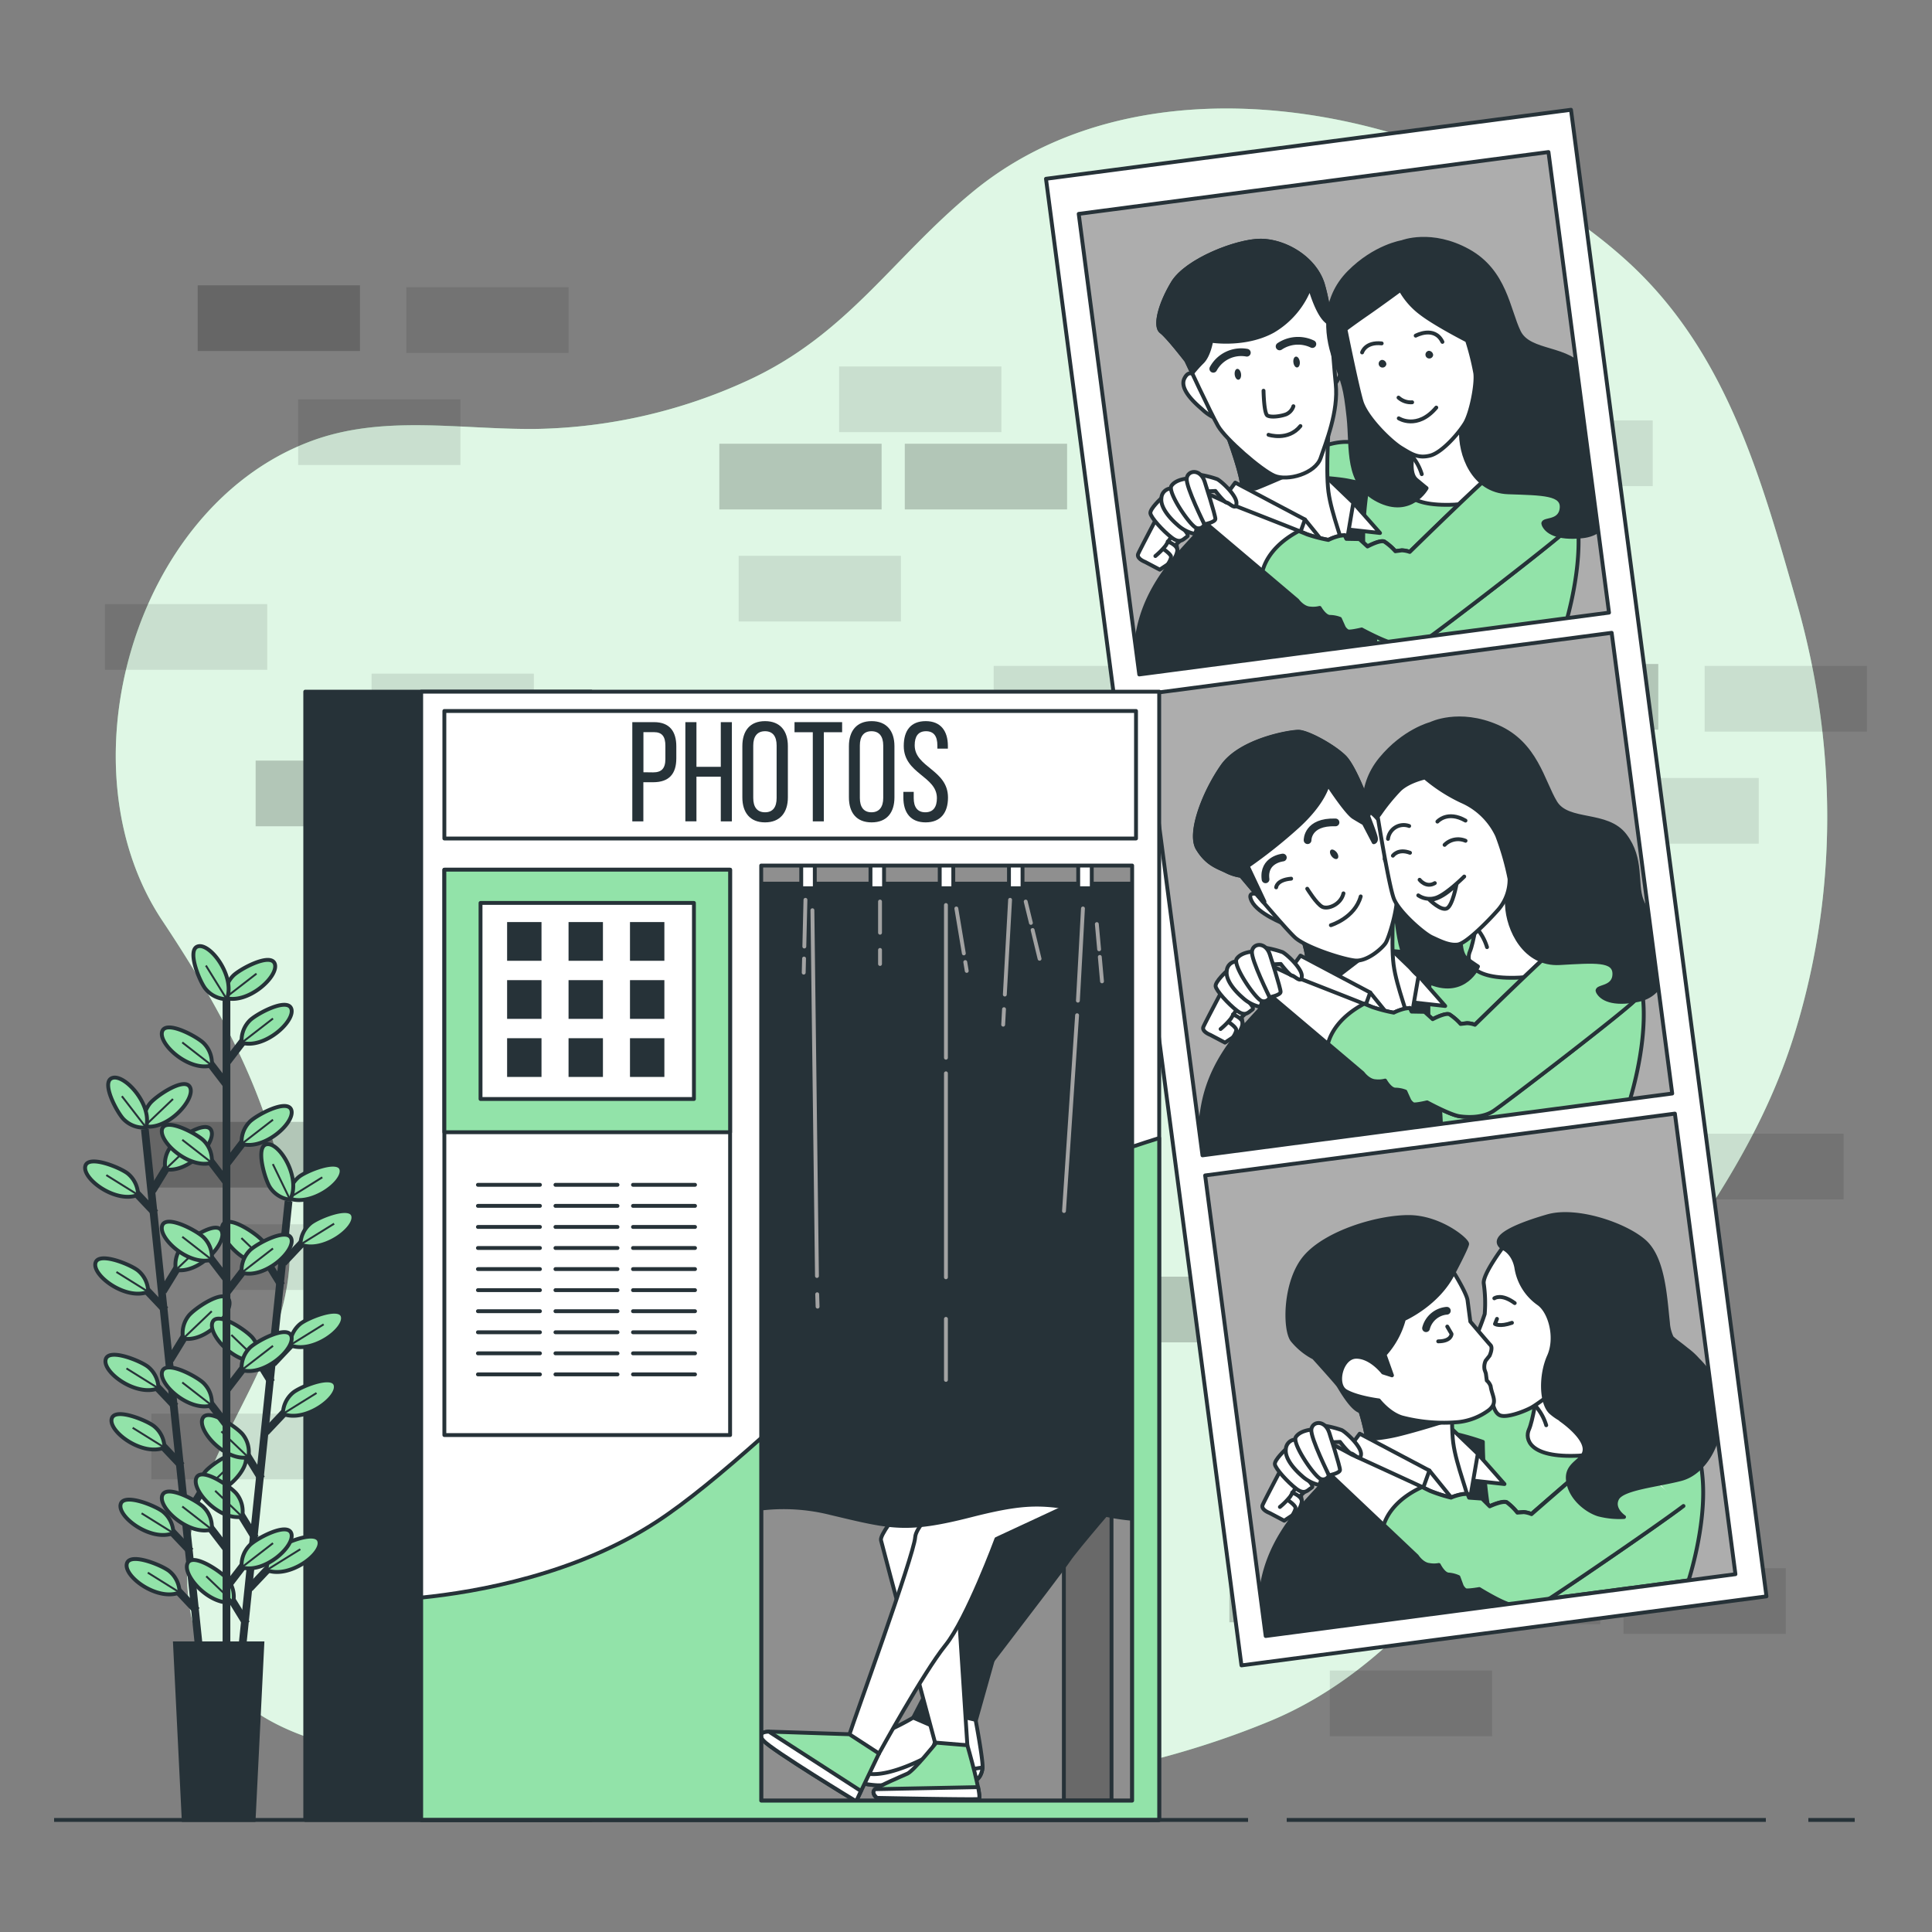<svg xmlns="http://www.w3.org/2000/svg" viewBox="0 0 500 500"><rect x="0" y="0" width="500" height="500" fill="#808080" stroke="none"/><g id="freepik--background-simple--inject-60"><path d="M465.33,157.13c-.13-.44-.25-.88-.37-1.31-9.14-32-18.09-64.64-43.6-88C379.5,29.48,299.27,10.58,251.86,49.55c-21.05,17.31-32.54,37.1-58.53,49A136.58,136.58,0,0,1,139.21,111c-19.9.31-40.38-4-59.54,3.48C34.47,132,15.66,198.71,42,238.25c16.59,24.9,32.5,54,33,84.74.47,26.61-19.28,46.42-25,71.31-3.06,13.31-1.93,28.23,6.18,39.23,12.19,16.53,35.13,19.9,54.08,22.23,23.77,2.91,47.68,5.47,71.55,7.26,49.32,3.71,100.46,1.53,146.72-17.55,32.9-13.57,54.67-45.08,72.92-74,22.2-35.21,50.78-63.86,63.19-104.62C475.64,230.77,475.39,193.24,465.33,157.13Z" style="fill:#92E3A9"></path><path d="M465.33,157.13c-.13-.44-.25-.88-.37-1.31-9.14-32-18.09-64.64-43.6-88C379.5,29.48,299.27,10.58,251.86,49.55c-21.05,17.31-32.54,37.1-58.53,49A136.58,136.58,0,0,1,139.21,111c-19.9.31-40.38-4-59.54,3.48C34.47,132,15.66,198.71,42,238.25c16.59,24.9,32.5,54,33,84.74.47,26.61-19.28,46.42-25,71.31-3.06,13.31-1.93,28.23,6.18,39.23,12.19,16.53,35.13,19.9,54.08,22.23,23.77,2.91,47.68,5.47,71.55,7.26,49.32,3.71,100.46,1.53,146.72-17.55,32.9-13.57,54.67-45.08,72.92-74,22.2-35.21,50.78-63.86,63.19-104.62C475.64,230.77,475.39,193.24,465.33,157.13Z" style="fill:#fff;opacity:0.7"></path></g><g id="freepik--Wall--inject-60"><rect x="370.12" y="330.4" width="42" height="17" style="opacity:0.2"></rect><rect x="101.16" y="409.84" width="42" height="17" style="opacity:0.2"></rect><rect x="38.16" y="290.34" width="42" height="17" style="opacity:0.2"></rect><rect x="354.12" y="269.9" width="42" height="17" style="opacity:0.2"></rect><rect x="387.16" y="171.84" width="42" height="17" style="opacity:0.2"></rect><rect x="231.16" y="192.84" width="42" height="17" style="opacity:0.2"></rect><rect x="234.16" y="336.84" width="42" height="17" style="opacity:0.2"></rect><rect x="186.16" y="336.84" width="42" height="17" style="opacity:0.2"></rect><rect x="66.16" y="196.84" width="42" height="17" style="opacity:0.2"></rect><rect x="113.16" y="196.84" width="42" height="17" style="opacity:0.2"></rect><rect x="284.16" y="192.84" width="42" height="17" style="opacity:0.2"></rect><rect x="387.12" y="293.4" width="42" height="17" style="opacity:0.1"></rect><rect x="420.16" y="405.84" width="42" height="17" style="opacity:0.1"></rect><rect x="435.12" y="293.4" width="42" height="17" style="opacity:0.1"></rect><rect x="96.16" y="174.34" width="42" height="17" style="opacity:0.1"></rect><rect x="27.16" y="156.34" width="42" height="17" style="opacity:0.1"></rect><rect x="441.16" y="172.34" width="42" height="17" style="opacity:0.1"></rect><rect x="413.16" y="201.34" width="42" height="17" style="opacity:0.1"></rect><rect x="51.16" y="73.84" width="42" height="17" style="opacity:0.2"></rect><rect x="105.16" y="74.34" width="42" height="17" style="opacity:0.1"></rect><rect x="77.16" y="103.34" width="42" height="17" style="opacity:0.1"></rect><rect x="318.16" y="402.84" width="42" height="17" style="opacity:0.2"></rect><rect x="372.16" y="403.34" width="42" height="17" style="opacity:0.1"></rect><rect x="344.16" y="432.34" width="42" height="17" style="opacity:0.1"></rect><rect x="257.16" y="172.34" width="42" height="17" style="opacity:0.1"></rect><rect x="217.16" y="316.84" width="42" height="17" style="opacity:0.1"></rect><rect x="191.16" y="365.84" width="42" height="17" style="opacity:0.1"></rect><rect x="232.16" y="407.84" width="42" height="17" style="opacity:0.1"></rect><rect x="234.16" y="114.84" width="42" height="17" style="opacity:0.2"></rect><rect x="186.16" y="114.84" width="42" height="17" style="opacity:0.2"></rect><rect x="217.16" y="94.84" width="42" height="17" style="opacity:0.1"></rect><rect x="191.16" y="143.84" width="42" height="17" style="opacity:0.1"></rect><rect x="58.16" y="316.84" width="42" height="17" style="opacity:0.1"></rect><rect x="365.72" y="82.31" width="42" height="17" style="opacity:0.2"></rect><rect x="385.72" y="108.81" width="42" height="17" style="opacity:0.1"></rect><rect x="39.16" y="365.84" width="42" height="17" style="opacity:0.1"></rect><rect x="287.12" y="330.4" width="42" height="17" style="opacity:0.2"></rect></g><g id="freepik--Photos--inject-60"><path d="M416.41,158.55l-121.57,16L279.17,55.35l121.57-16Zm.69,5.24-121.57,16L311.2,299l121.57-16Zm16.36,124.43-121.57,16,15.67,119.19,121.57-16Z" style="fill:#adadad"></path><path d="M319.21,129s-4.56,3.62-13.93,14.09-10.61,18.85-11.22,23.13a62.94,62.94,0,0,0-.06,11.08l86.63-11.39s-7.08-32.13-17.89-37.76-25.51-5-25.51-5S327.3,122.89,319.21,129Z" style="fill:#263238;stroke:#263238;stroke-linecap:round;stroke-linejoin:round"></path><path d="M367.63,118.1a146.22,146.22,0,0,0-17.26-3.61c-8.72-1.2-17.28,6.47-18.3,7.61S344,123.39,349,124.41l5,1s-2.45,13.25-.35,22.87a132.61,132.61,0,0,1,2.43,21l48.67-6.4s4.44-13.51,3.7-25.5-5.3-16.08-11.48-19.64S367.63,118.1,367.63,118.1Z" style="fill:#92E3A9;stroke:#263238;stroke-linecap:round;stroke-linejoin:round"></path><polygon points="350.24 130.12 357.15 137.94 348.12 136.94 350.24 130.12" style="fill:#fff;stroke:#263238;stroke-linecap:round;stroke-linejoin:round"></polygon><path d="M341.79,122l8.45,8.12L348,143.34s-4.58-6.78-5.68-11.33A33.34,33.34,0,0,1,341.79,122Z" style="fill:#fff;stroke:#263238;stroke-linecap:round;stroke-linejoin:round"></path><path d="M317,110.82s3.82,9.91,4.4,14.36,1,6.58,1,6.58,12.75,6.38,17.31,9.14,8.19,4.8,8.21,2.44-3.34-10.13-4.12-16.07.21-18.83.21-18.83-6.05,6.33-11,7S317,110.82,317,110.82Z" style="fill:#fff;stroke:#263238;stroke-linecap:round;stroke-linejoin:round"></path><path d="M328.89,115.08a66.73,66.73,0,0,1-11.9-4.26s3.82,9.91,4.4,14.36c.05.39.1.73.15,1.08a2.5,2.5,0,0,0,1.52.39l1.64-.22.15,0c.67-.08,14.63-6.24,14.63-6.24Z" style="fill:#263238;stroke:#263238;stroke-linecap:round;stroke-linejoin:round"></path><polygon points="319.68 124.9 337.72 134.45 345.33 143.85 335.63 140.26 332.34 148.42 315.69 130.3 319.68 124.9" style="fill:#fff;stroke:#263238;stroke-linecap:round;stroke-linejoin:round"></polygon><line x1="335.63" y1="140.26" x2="337.72" y2="134.45" style="fill:#fff;stroke:#263238;stroke-linecap:round;stroke-linejoin:round"></line><path d="M309.53,97.53s-1.64-2.3-3,.39,2.5,6.22,4.58,8a11.83,11.83,0,0,0,2.77,2Z" style="fill:#fff;stroke:#263238;stroke-linecap:round;stroke-linejoin:round"></path><path d="M344.52,88.06s.34-2.81,2.8-1.08.8,6.65-.18,9.17a12.08,12.08,0,0,1-1.49,3.08Z" style="fill:none;stroke:#263238;stroke-linecap:round;stroke-linejoin:round"></path><path d="M307,93.32s6.28,13.53,8.23,16.92,11.14,11.39,14.55,12.87,10.64-.54,12-4.58,4.65-12,3.91-19.16-1.22-19.12-3.4-25.91-9.82-11.13-16-11.17S307,67.39,303.52,73.21s-4.72,11.33-3,12.61S307,93.32,307,93.32Z" style="fill:#fff;stroke:#263238;stroke-linecap:round;stroke-linejoin:round"></path><path d="M326.3,62.29c-6.22,0-19.26,5.1-22.78,10.92s-4.72,11.33-3,12.61,6.55,7.5,6.55,7.5l1.51,3.22a33,33,0,0,1,2.6-2.9c1.71-1.73,2.29-5.45,2.29-5.45s8.76,1.42,15.95-2.52A22.24,22.24,0,0,0,339,74.33s1.7,6.42,4.14,8.67c.44.4.84.79,1.19,1.14a60.8,60.8,0,0,0-2-10.68C340.16,66.68,332.52,62.33,326.3,62.29Z" style="fill:#263238;stroke:#263238;stroke-linecap:round;stroke-linejoin:round"></path><path d="M314,95.44a8.21,8.21,0,0,1,8.68-4.16" style="fill:none;stroke:#263238;stroke-linecap:round;stroke-linejoin:round;stroke-width:2px"></path><path d="M331.16,89.65a8.56,8.56,0,0,1,8.48-.61" style="fill:none;stroke:#263238;stroke-linecap:round;stroke-linejoin:round;stroke-width:2px"></path><path d="M327,101.12s.1,5.86,1,6.41,3.39.23,4.83-.3a3.41,3.41,0,0,0,1.9-2.1" style="fill:none;stroke:#263238;stroke-linecap:round;stroke-linejoin:round"></path><path d="M321.18,96.76c.1.77-.18,1.45-.64,1.51s-.91-.52-1-1.3.19-1.45.64-1.51S321.08,96,321.18,96.76Z" style="fill:#263238"></path><path d="M336.38,93.58c.1.78-.19,1.46-.65,1.52s-.9-.52-1-1.3.18-1.45.64-1.51S336.27,92.81,336.38,93.58Z" style="fill:#263238"></path><path d="M328.29,112.52s5.09,1.69,8.26-2.26" style="fill:none;stroke:#263238;stroke-linecap:round;stroke-linejoin:round"></path><path d="M365.52,114.59s-1,6.94-2,9.26-.12,7.36,12.87,6.75,11.93-14.91,11.93-14.91l-9.63-13.17S370.63,112,365.52,114.59Z" style="fill:#fff;stroke:#263238;stroke-linecap:round;stroke-linejoin:round"></path><path d="M365.11,117.64a13.71,13.71,0,0,1,2.84,5.07" style="fill:#fff;stroke:#263238;stroke-linecap:round;stroke-linejoin:round"></path><path d="M317.5,130.06s19.29,7.53,20.72,8.18a38.45,38.45,0,0,0,5.56,1.46,13.25,13.25,0,0,1,3.05-1.08l1.15-.15.46.95,3.37.06,2.1,1.91s3.29-1.78,4.36-1.25a14.63,14.63,0,0,1,2.85,2.48l1.65-.22a6.94,6.94,0,0,1,2.07.4s20.37-20,22.55-21.26,8.46-3.29,13.35-.58,6.49,13.58,5.69,15.2-34.34,27.34-37,29-6.33,1.67-8.73,1.32-8.36-3.61-8.36-3.61-3.09.75-3.63.48a2.94,2.94,0,0,1-1-1l-1-2.23a7.54,7.54,0,0,0-2.58-.5c-1.34,0-2.66-2.33-2.66-2.33a7,7,0,0,1-2.5.16c-1.86-.09-3.29-2.09-3.29-2.09l-23-19.46-3.81-2.19s1.86-6.28,2.35-6.35S317.5,130.06,317.5,130.06Z" style="fill:#fff;stroke:#263238;stroke-linecap:round;stroke-linejoin:round"></path><path d="M400.74,121c-4.89-2.71-11.17-.71-13.35.58s-22.55,21.26-22.55,21.26a6.94,6.94,0,0,0-2.07-.4l-1.65.22a14.63,14.63,0,0,0-2.85-2.48c-1.07-.53-4.36,1.25-4.36,1.25l-2.1-1.91-3.37-.06-.46-.95-1.15.15a13.25,13.25,0,0,0-3.05,1.08,38.45,38.45,0,0,1-5.56-1.46c-.24-.11-1-.42-2.1-.85-6.47,3.46-8.66,7.64-9.38,10.34l9,7.62s1.43,2,3.29,2.09a7,7,0,0,0,2.5-.16s1.32,2.34,2.66,2.33a7.54,7.54,0,0,1,2.58.5l1,2.23a2.94,2.94,0,0,0,1,1c.54.27,3.63-.48,3.63-.48s6,3.25,8.36,3.61,6.1.37,8.73-1.32,36.18-27.42,37-29S405.63,123.67,400.74,121Z" style="fill:#92E3A9;stroke:#263238;stroke-linecap:round;stroke-linejoin:round"></path><path d="M299.12,134.49s-4,7.58-4.55,8.82,1.79,2.12,1.79,2.12l3.79,2s2.47-1.67,2.94-1.9a5.19,5.19,0,0,0,1.61-3.07l-.22-1.65s1.5-1.37,2.69-2.53-.34-5.16-1.11-5.9S300.87,131.24,299.12,134.49Z" style="fill:#fff;stroke:#263238;stroke-linecap:round;stroke-linejoin:round"></path><path d="M303.76,137.91s-1.53,2.38-2.08,3.29a18.56,18.56,0,0,1-2.67,2.7" style="fill:none;stroke:#263238;stroke-linecap:round;stroke-linejoin:round"></path><path d="M301.13,142.11s1.84,1.27,1.93,1.93-.9,2.13-.9,2.13" style="fill:none;stroke:#263238;stroke-linecap:round;stroke-linejoin:round"></path><path d="M302.21,140.13s2.65,1,2.49,2.35" style="fill:none;stroke:#263238;stroke-linecap:round;stroke-linejoin:round"></path><path d="M300.57,128.93s-3,2.74-2.85,3.9,3.29,4.6,5.54,6.32,3.05.27,3.83-.17,0-1.18-1.77-3.29S300.57,128.93,300.57,128.93Z" style="fill:#fff;stroke:#263238;stroke-linecap:round;stroke-linejoin:round"></path><path d="M303.09,126.41a2.59,2.59,0,0,0-2.52,2.52c-.34,2.56,2.57,5.53,4.09,6.84a9.53,9.53,0,0,0,4.16,2.31c.85.06.82-1.45.82-1.45s-4-6-4.63-7.11S303.09,126.41,303.09,126.41Z" style="fill:#fff;stroke:#263238;stroke-linecap:round;stroke-linejoin:round"></path><path d="M310.69,122.9A25.9,25.9,0,0,1,315,124c1.08.53,5.08,4.2,5,6.23s-1.86-.09-2.54-.17-2.91-3-2.91-3l-2,.1Z" style="fill:#fff;stroke:#263238;stroke-linecap:round;stroke-linejoin:round"></path><path d="M307.12,123.87s-2.83.2-3.95,1.86,4.9,10.44,6.47,10.9a1.59,1.59,0,0,0,2.06-.94Z" style="fill:#fff;stroke:#263238;stroke-linecap:round;stroke-linejoin:round"></path><path d="M311.75,124.6s2.84,8.86,2.79,9.71-2.84,1.38-2.84,1.38-4.79-9.61-4.58-11.82S310.63,121.22,311.75,124.6Z" style="fill:#fff;stroke:#263238;stroke-linecap:round;stroke-linejoin:round"></path><path d="M362.86,62.66s-7.07,1.1-13.74,7.85-6.18,15.58-3.78,22.32S348.13,100,349,108s-.76,17.23,7.69,21.49,12.51-3.16,12.51-3.16-.56-.43-2.64-2.17-.86-6.6-.92-8.27-5.25-5.52-8.47-10.81-6-16-5.27-18.44,10.84-1.76,11.83-1.89,12.53,2,13.92,7.57.83,12.65.47,18.9,3.1,15.88,12.2,16.19,14.31.3,13.82,4.23-5.39,2.39-4.66,4.14,3.35,3.75,10.14,3,8.91-7.55,8.54-12.87-3.93-8.22-5.2-12.75,1.3-10.58-2.75-17.09-14.35-4.5-17.12-10.18S389.54,70.23,380,64.94,362.86,62.66,362.86,62.66Z" style="fill:#263238;stroke:#263238;stroke-linecap:round;stroke-linejoin:round"></path><path d="M348.2,85.23s2.9,14.39,4.13,18.6,7.58,10.41,10.31,12.07,4.4,2.78,7.49,2,7.45-5.84,9-8.39,3.06-10,2.67-12.94a68.7,68.7,0,0,0-2.12-8.45s-8.1-4.14-11.83-7A19.39,19.39,0,0,1,362.46,75s-5,3.69-8.59,6.17S348.2,85.23,348.2,85.23Z" style="fill:#fff;stroke:#263238;stroke-linecap:round;stroke-linejoin:round"></path><path d="M361.94,102.9a4.73,4.73,0,0,0,3.52,1.21" style="fill:none;stroke:#263238;stroke-linecap:round;stroke-linejoin:round"></path><path d="M362,108.26s4.77,3.07,9.71-2.78" style="fill:none;stroke:#263238;stroke-linecap:round;stroke-linejoin:round"></path><path d="M370.9,91.9a1,1,0,1,1-1.15-1.11A1.15,1.15,0,0,1,370.9,91.9Z" style="fill:#263238"></path><path d="M358.79,94.25a1,1,0,1,1-1.16-1.11A1.15,1.15,0,0,1,358.79,94.25Z" style="fill:#263238"></path><path d="M352.51,91.21s.81-2.79,5.07-2.34" style="fill:none;stroke:#263238;stroke-linecap:round;stroke-linejoin:round"></path><path d="M366.38,86.87s4.85-2.65,6.92,1.61" style="fill:none;stroke:#263238;stroke-linecap:round;stroke-linejoin:round"></path><path d="M336.09,251.4s-4.56,3.62-13.93,14.09-10.61,18.85-11.23,23.13a63.61,63.61,0,0,0-.05,11.08l86.63-11.39s-7.08-32.14-17.89-37.76-25.51-5-25.51-5S344.18,245.3,336.09,251.4Z" style="fill:#263238;stroke:#263238;stroke-linecap:round;stroke-linejoin:round"></path><path d="M384.51,240.5a147.35,147.35,0,0,0-17.26-3.6c-8.72-1.21-17.28,6.47-18.3,7.61s11.91,1.28,16.92,2.3l5,1s-2.46,13.24-.35,22.87a133.32,133.32,0,0,1,2.42,21l48.68-6.4s4.44-13.51,3.7-25.5-5.31-16.09-11.48-19.64S384.51,240.5,384.51,240.5Z" style="fill:#92E3A9;stroke:#263238;stroke-linecap:round;stroke-linejoin:round"></path><polygon points="367.12 252.53 374.02 260.35 365 259.35 367.12 252.53" style="fill:#fff;stroke:#263238;stroke-linecap:round;stroke-linejoin:round"></polygon><path d="M358.67,244.4l8.45,8.13-2.29,13.22s-4.58-6.78-5.69-11.34A33.54,33.54,0,0,1,358.67,244.4Z" style="fill:#fff;stroke:#263238;stroke-linecap:round;stroke-linejoin:round"></path><path d="M333.87,233.23s3.82,9.9,4.4,14.36,1,6.58,1,6.58,12.75,6.38,17.31,9.14,8.19,4.79,8.21,2.44-3.35-10.13-4.13-16.07.21-18.83.21-18.83-6.05,6.33-11,7S333.87,233.23,333.87,233.23Z" style="fill:#fff;stroke:#263238;stroke-linecap:round;stroke-linejoin:round"></path><path d="M355.76,245.33l-20.83-9.21c1.18,3.27,3,8.55,3.34,11.47.59,4.45,1,6.58,1,6.58l3,1.5Z" style="fill:#263238;stroke:#263238;stroke-linecap:round;stroke-linejoin:round"></path><polygon points="336.56 247.31 354.6 256.86 362.21 266.26 352.51 262.67 349.22 270.83 332.57 252.7 336.56 247.31" style="fill:#fff;stroke:#263238;stroke-linecap:round;stroke-linejoin:round"></polygon><line x1="352.51" y1="262.67" x2="354.6" y2="256.86" style="fill:#fff;stroke:#263238;stroke-linecap:round;stroke-linejoin:round"></line><path d="M382.4,237s-1,6.94-2,9.26-.12,7.36,12.87,6.74,11.92-14.91,11.92-14.91l-9.62-13.16S387.51,234.42,382.4,237Z" style="fill:#fff;stroke:#263238;stroke-linecap:round;stroke-linejoin:round"></path><path d="M382,240.05a13.59,13.59,0,0,1,2.84,5.07" style="fill:#fff;stroke:#263238;stroke-linecap:round;stroke-linejoin:round"></path><path d="M334.38,252.47s19.29,7.53,20.72,8.18a39.43,39.43,0,0,0,5.56,1.45,13.4,13.4,0,0,1,3-1.07l1.15-.15.46.95,3.37.06,2.09,1.9s3.3-1.77,4.37-1.24A14.63,14.63,0,0,1,378,265l1.65-.22a6.55,6.55,0,0,1,2.06.4s20.38-20,22.56-21.26,8.46-3.3,13.35-.58,6.48,13.58,5.69,15.2-34.34,27.34-37,29-6.33,1.67-8.73,1.31-8.36-3.6-8.36-3.6-3.09.75-3.63.48a2.94,2.94,0,0,1-1-1.05l-1-2.22a7.54,7.54,0,0,0-2.58-.5c-1.35,0-2.66-2.34-2.66-2.34a6.8,6.8,0,0,1-2.5.17c-1.86-.1-3.29-2.09-3.29-2.09l-23-19.46-3.81-2.19s1.86-6.29,2.35-6.35S334.38,252.47,334.38,252.47Z" style="fill:#fff;stroke:#263238;stroke-linecap:round;stroke-linejoin:round"></path><path d="M417.62,243.37c-4.89-2.72-11.17-.72-13.35.58s-22.56,21.26-22.56,21.26a6.55,6.55,0,0,0-2.06-.4L378,265a14.63,14.63,0,0,0-2.85-2.48c-1.07-.53-4.37,1.24-4.37,1.24l-2.09-1.9-3.37-.06-.46-.95-1.15.15a13.4,13.4,0,0,0-3,1.07,39.43,39.43,0,0,1-5.56-1.45l-2.1-.86c-6.47,3.47-8.66,7.65-9.38,10.35l9,7.62s1.43,2,3.29,2.09a6.8,6.8,0,0,0,2.5-.17s1.31,2.35,2.66,2.34a7.54,7.54,0,0,1,2.58.5l1,2.22a2.94,2.94,0,0,0,1,1.05c.54.27,3.63-.48,3.63-.48s6,3.25,8.36,3.6,6.09.38,8.73-1.31,36.17-27.42,37-29S422.51,246.08,417.62,243.37Z" style="fill:#92E3A9;stroke:#263238;stroke-linecap:round;stroke-linejoin:round"></path><path d="M316,256.9s-4,7.58-4.55,8.82,1.79,2.11,1.79,2.11l3.79,2s2.46-1.66,2.94-1.89a5.19,5.19,0,0,0,1.61-3.07l-.22-1.65s1.5-1.37,2.69-2.53-.34-5.16-1.11-5.9S317.75,253.65,316,256.9Z" style="fill:#fff;stroke:#263238;stroke-linecap:round;stroke-linejoin:round"></path><path d="M320.64,260.32s-1.53,2.38-2.08,3.29a18.56,18.56,0,0,1-2.67,2.7" style="fill:none;stroke:#263238;stroke-linecap:round;stroke-linejoin:round"></path><path d="M318,264.52s1.84,1.27,1.93,1.93-.9,2.13-.9,2.13" style="fill:none;stroke:#263238;stroke-linecap:round;stroke-linejoin:round"></path><path d="M319.09,262.53s2.65,1,2.49,2.36" style="fill:none;stroke:#263238;stroke-linecap:round;stroke-linejoin:round"></path><path d="M317.45,251.33s-3,2.75-2.85,3.9,3.29,4.61,5.53,6.33,3.06.27,3.84-.17,0-1.18-1.77-3.29S317.45,251.33,317.45,251.33Z" style="fill:#fff;stroke:#263238;stroke-linecap:round;stroke-linejoin:round"></path><path d="M320,248.82a2.59,2.59,0,0,0-2.52,2.51c-.34,2.57,2.57,5.54,4.09,6.85a9.59,9.59,0,0,0,4.16,2.31c.85.06.82-1.45.82-1.45s-4-6-4.63-7.11S320,248.82,320,248.82Z" style="fill:#fff;stroke:#263238;stroke-linecap:round;stroke-linejoin:round"></path><path d="M327.56,245.3a26.25,26.25,0,0,1,4.35,1.11c1.07.53,5.08,4.2,5,6.23s-1.86-.1-2.54-.17-2.91-3-2.91-3l-2,.1Z" style="fill:#fff;stroke:#263238;stroke-linecap:round;stroke-linejoin:round"></path><path d="M324,246.28s-2.83.2-3.95,1.86,4.89,10.43,6.47,10.9a1.6,1.6,0,0,0,2.06-.94Z" style="fill:#fff;stroke:#263238;stroke-linecap:round;stroke-linejoin:round"></path><path d="M328.63,247s2.84,8.86,2.79,9.71-2.84,1.38-2.84,1.38-4.79-9.61-4.58-11.82S327.51,243.63,328.63,247Z" style="fill:#fff;stroke:#263238;stroke-linecap:round;stroke-linejoin:round"></path><path d="M370.25,187.36s-6.94,1.76-12.95,9.1-4.7,16.09-1.69,22.57,3.45,6.9,5.07,14.72.85,17.22,9.66,20.68,12.16-4.31,12.16-4.31-.6-.38-2.83-1.92-1.48-6.49-1.69-8.15-5.74-5-9.44-10-7.43-15.37-7-17.87,10.64-2.76,11.61-3,7.36,1.57,9.27,6.94S389.74,228,390,234.25s4.56,15.51,13.65,15,14.27-1,14.15,2.92-5.15,2.88-4.25,4.55,3.68,3.43,10.37,2.08,8.17-8.35,7.31-13.62-4.68-7.81-6.37-12.2.31-10.65-4.33-16.77-14.71-3.13-18-8.53-5-15.24-15-19.61S370.25,187.36,370.25,187.36Z" style="fill:#263238;stroke:#263238;stroke-linecap:round;stroke-linejoin:round"></path><path d="M326.36,231.73s-4.05-1.73-2.4,1.53,8.42,5.85,8.42,5.85Z" style="fill:#fff;stroke:#263238;stroke-linecap:round;stroke-linejoin:round"></path><path d="M321.18,226.67S332.32,240,335.1,242.58s12.4,5.68,15.57,6,7.06-3.19,7.93-4.52,3.3-9.31,2.87-12.56-3.12-9.16-3.12-9.16,1-5.35-.37-8.13a10.9,10.9,0,0,0-3.13-3.93s-3.94-11.49-6.93-14.4-9.54-6.4-11.81-6.45-15,2.15-19.71,8.85-8.86,17.35-6.42,21.37,5.15,4.72,7.38,5.82A12,12,0,0,0,321.18,226.67Z" style="fill:#fff;stroke:#263238;stroke-linecap:round;stroke-linejoin:round"></path><path d="M356,216.52c-.35-1.35-1.92-5.32-1.92-5.32l.6-1.38c-.73-2.06-4.14-11.4-6.79-14-3-2.91-9.54-6.4-11.81-6.45s-15,2.15-19.71,8.85-8.86,17.35-6.42,21.37,5.15,4.72,7.38,5.82a12,12,0,0,0,3.82,1.24s2.67,3.19,5.73,6.76l.36-.08-4.33-9.18A128.66,128.66,0,0,0,335.69,214c7-6.31,7.95-11,7.95-11s4.8,7.37,6.69,8.52,2.64,1.56,2.64,1.56l2.55,4.89S356.38,217.86,356,216.52Z" style="fill:#263238;stroke:#263238;stroke-linecap:round;stroke-linejoin:round"></path><path d="M330.27,229.65s.09-1.93,3.88-2.25" style="fill:none;stroke:#263238;stroke-linecap:round;stroke-linejoin:round"></path><path d="M332,221.93s-5.16.51-4.48,5.64" style="fill:none;stroke:#263238;stroke-linecap:round;stroke-linejoin:round;stroke-width:2px"></path><path d="M338.4,217.44s-.11-4.85,7.23-4.6" style="fill:none;stroke:#263238;stroke-linecap:round;stroke-linejoin:round;stroke-width:2px"></path><path d="M345.94,220.59c.47.62.55,1.35.19,1.63s-1.05,0-1.52-.63-.55-1.35-.19-1.63S345.47,220,345.94,220.59Z" style="fill:#263238"></path><path d="M338.31,230s2.45,4,3.93,4.7,4.79-.63,5.45-3.5" style="fill:none;stroke:#263238;stroke-linecap:round;stroke-linejoin:round"></path><path d="M344.43,239.44s6.19-1.86,7.72-7.45" style="fill:none;stroke:#263238;stroke-linecap:round;stroke-linejoin:round"></path><path d="M368.78,201.22s-4.23.91-6.55,3.13a49.91,49.91,0,0,0-5.09,6.23l-.59.78s2.85,17.72,4.17,21.19,7.81,9.07,9.85,10,4.46,2.2,6.68,1.9,7.9-6.08,10.47-9a11.93,11.93,0,0,0,2.95-8,70,70,0,0,0-3.22-11.23,18.07,18.07,0,0,0-9.17-8.89A42.63,42.63,0,0,1,368.78,201.22Z" style="fill:#fff;stroke:#263238;stroke-linecap:round;stroke-linejoin:round"></path><path d="M367.39,227.68s1.68,2.21,3.94.87" style="fill:none;stroke:#263238;stroke-linecap:round;stroke-linejoin:round"></path><path d="M367.05,231.72a5.25,5.25,0,0,0,4.61.62c2.66-.88,7.28-5.49,7.28-5.49" style="fill:none;stroke:#263238;stroke-linecap:round;stroke-linejoin:round"></path><path d="M376.94,228.86s-1,5.52-2.49,6.24-4.46-2.2-4.46-2.2S372.79,233.06,376.94,228.86Z" style="fill:#fff;stroke:#263238;stroke-linecap:round;stroke-linejoin:round"></path><path d="M373.86,218.65a4.92,4.92,0,0,1,5.42-1.06" style="fill:none;stroke:#263238;stroke-linecap:round;stroke-linejoin:round"></path><path d="M360.48,221.45s1.32-1.91,4.43-.75" style="fill:none;stroke:#263238;stroke-linecap:round;stroke-linejoin:round"></path><path d="M372,212.63s2.57-2.95,7.27-.26" style="fill:none;stroke:#263238;stroke-linecap:round;stroke-linejoin:round"></path><path d="M364.69,213.77a4.09,4.09,0,0,0-5.48,3.33" style="fill:none;stroke:#263238;stroke-linecap:round;stroke-linejoin:round"></path><path d="M351.42,375.13s-4.56,3.62-13.93,14.08-10.61,18.86-11.22,23.13a63.06,63.06,0,0,0-.06,11.09L412.84,412S405.76,379.9,395,374.27s-25.5-5-25.5-5S359.52,369,351.42,375.13Z" style="fill:#263238;stroke:#263238;stroke-linecap:round;stroke-linejoin:round"></path><path d="M399.84,364.23a148.58,148.58,0,0,0-17.26-3.61c-8.72-1.2-17.28,6.47-18.3,7.61s5.48,1.43,10.48,2.45a69.71,69.71,0,0,1,9,2.47,118.34,118.34,0,0,0,2.11,21.29,132.5,132.5,0,0,1,2.43,21L437,409s4.44-13.51,3.7-25.5-5.3-16.09-11.48-19.64S399.84,364.23,399.84,364.23Z" style="fill:#92E3A9;stroke:#263238;stroke-linecap:round;stroke-linejoin:round"></path><polygon points="382.45 376.25 389.36 384.07 380.33 383.08 382.45 376.25" style="fill:#fff;stroke:#263238;stroke-linecap:round;stroke-linejoin:round"></polygon><path d="M374,368.13l8.45,8.12-2.28,13.23s-4.59-6.79-5.69-11.34A33.72,33.72,0,0,1,374,368.13Z" style="fill:#fff;stroke:#263238;stroke-linecap:round;stroke-linejoin:round"></path><path d="M349.2,357s3.82,9.9,4.41,14.36,1,6.57,1,6.57S367.4,384.27,372,387s8.19,4.8,8.22,2.45-3.35-10.14-4.13-16.08.21-18.83.21-18.83-6.05,6.34-11,7S349.2,357,349.2,357Z" style="fill:#fff;stroke:#263238;stroke-linecap:round;stroke-linejoin:round"></path><path d="M365.25,361.56c-1.81.24-4.45-.32-7.06-1.11l-7.48.65a64,64,0,0,1,2.9,10.22c.05.4.1.76.15,1.12a43.61,43.61,0,0,0,7.83-1.1c5.45-1.32,12.33-3.52,14.15-4.11v-.5l-7.94-5.93A9.85,9.85,0,0,1,365.25,361.56Z" style="fill:#263238;stroke:#263238;stroke-linecap:round;stroke-linejoin:round"></path><polygon points="351.89 371.04 369.93 380.58 377.55 389.99 367.84 386.4 364.55 394.55 347.9 376.43 351.89 371.04" style="fill:#fff;stroke:#263238;stroke-linecap:round;stroke-linejoin:round"></polygon><line x1="367.84" y1="386.4" x2="369.93" y2="380.58" style="fill:#fff;stroke:#263238;stroke-linecap:round;stroke-linejoin:round"></line><path d="M397.73,360.73s-1,6.93-2.05,9.25-.12,7.37,12.87,6.75,11.93-14.91,11.93-14.91l-9.63-13.16S402.84,358.15,397.73,360.73Z" style="fill:#fff;stroke:#263238;stroke-linecap:round;stroke-linejoin:round"></path><path d="M397.32,363.78a13.43,13.43,0,0,1,2.84,5.07" style="fill:#fff;stroke:#263238;stroke-linecap:round;stroke-linejoin:round"></path><path d="M434.93,390.25c-9,6.64-33,23-35.22,24.23-2.73,1.53-6.42,1.31-8.79.82s-8.15-4.06-8.15-4.06-3.12.56-3.65.27a3,3,0,0,1-.91-1.1l-.84-2.27a7.6,7.6,0,0,0-2.55-.65c-1.34-.07-2.52-2.48-2.52-2.48a6.87,6.87,0,0,1-2.51,0c-1.85-.2-3.17-2.27-3.17-2.27L344.71,382l-3.68-2.4s2.21-6.17,2.7-6.21,6.07,3.05,6.07,3.05,18.84,8.61,20.23,9.34a39.28,39.28,0,0,0,5.47,1.76,13.68,13.68,0,0,1,3.1-.9l1.16-.09.41,1,3.36.24,2,2s3.39-1.59,4.44-1a14.86,14.86,0,0,1,2.7,2.63l1.66-.12a6.75,6.75,0,0,1,2,.51s19-16.65,23.12-19.58" style="fill:#fff;stroke:#263238;stroke-linecap:round;stroke-linejoin:round"></path><path d="M417.59,373.73c-6.23,5-21.24,18.13-21.24,18.13a6.75,6.75,0,0,0-2-.51l-1.66.12a14.86,14.86,0,0,0-2.7-2.63c-1.05-.59-4.44,1-4.44,1l-2-2-3.36-.24-.41-1-1.16.09a13.68,13.68,0,0,0-3.1.9,39.28,39.28,0,0,1-5.47-1.76c-.24-.12-1-.48-2-1-6.66,3.09-9.07,7.14-9.94,9.79l8.58,8.12s1.32,2.07,3.17,2.27a6.87,6.87,0,0,0,2.51,0s1.18,2.41,2.52,2.48a7.6,7.6,0,0,1,2.55.65l.84,2.27a3,3,0,0,0,.91,1.1c.53.29,3.65-.27,3.65-.27s5.78,3.57,8.15,4.06,6.06.71,8.79-.82c2.29-1.3,27.56-18.48,35.9-24.73" style="fill:#92E3A9;stroke:#263238;stroke-linecap:round;stroke-linejoin:round"></path><path d="M331.33,380.62s-4,7.58-4.55,8.83,1.79,2.11,1.79,2.11l3.79,2s2.47-1.67,2.94-1.9a5.19,5.19,0,0,0,1.61-3.06c-.11-.83-.21-1.65-.21-1.65s1.49-1.37,2.68-2.54-.34-5.16-1.11-5.89S333.08,377.37,331.33,380.62Z" style="fill:#fff;stroke:#263238;stroke-linecap:round;stroke-linejoin:round"></path><path d="M336,384s-1.54,2.39-2.09,3.3a18.56,18.56,0,0,1-2.67,2.7" style="fill:none;stroke:#263238;stroke-linecap:round;stroke-linejoin:round"></path><path d="M333.34,388.25s1.84,1.27,1.93,1.93-.89,2.13-.89,2.13" style="fill:none;stroke:#263238;stroke-linecap:round;stroke-linejoin:round"></path><path d="M334.42,386.26s2.65,1,2.49,2.36" style="fill:none;stroke:#263238;stroke-linecap:round;stroke-linejoin:round"></path><path d="M332.78,375.06s-3,2.75-2.84,3.9,3.29,4.6,5.53,6.32,3,.27,3.84-.17,0-1.17-1.78-3.29S332.78,375.06,332.78,375.06Z" style="fill:#fff;stroke:#263238;stroke-linecap:round;stroke-linejoin:round"></path><path d="M335.3,372.55a2.59,2.59,0,0,0-2.52,2.51c-.33,2.56,2.57,5.54,4.09,6.85a9.69,9.69,0,0,0,4.16,2.31c.85,0,.82-1.45.82-1.45s-4-6-4.63-7.12S335.3,372.55,335.3,372.55Z" style="fill:#fff;stroke:#263238;stroke-linecap:round;stroke-linejoin:round"></path><path d="M342.9,369a26.2,26.2,0,0,1,4.34,1.11c1.08.53,5.08,4.2,5,6.22s-1.85-.09-2.54-.17-2.9-3-2.9-3l-2,.09Z" style="fill:#fff;stroke:#263238;stroke-linecap:round;stroke-linejoin:round"></path><path d="M339.33,370s-2.82.21-3.95,1.87,4.9,10.43,6.47,10.9a1.6,1.6,0,0,0,2.06-.95Z" style="fill:#fff;stroke:#263238;stroke-linecap:round;stroke-linejoin:round"></path><path d="M344,370.74s2.84,8.86,2.79,9.7-2.84,1.38-2.84,1.38-4.79-9.61-4.58-11.82S342.85,367.36,344,370.74Z" style="fill:#fff;stroke:#263238;stroke-linecap:round;stroke-linejoin:round"></path><path d="M388.86,322.93s-5.18,6.9-4.87,9.24a34.9,34.9,0,0,1,.25,7.91,71.07,71.07,0,0,1-3,7.54s-.63,1.27,0,1.85l1.21,1.17s.14,2.1.31,3.4.76,3.74.83,4.26,1.92,2.52,2.3,3.4.64,3.89,2.32,4.59,6.1-.93,8.08-2,8.21-6,8.21-6,3.55-3.25,3.15-7.3-1.48-14.23-5.41-19-8.91-10.34-9.09-10.72S389.91,320.8,388.86,322.93Z" style="fill:#fff;stroke:#263238;stroke-linecap:round;stroke-linejoin:round"></path><path d="M387.42,341.32l-.52,1.32s1.22.81,4.39-.3" style="fill:none;stroke:#263238;stroke-linecap:round;stroke-linejoin:round"></path><path d="M386.73,336s1.76-1.34,5.28,1.24" style="fill:none;stroke:#263238;stroke-linecap:round;stroke-linejoin:round"></path><path d="M376.22,329.27l0,0c.22-.43,3.33-6.3,3.47-7.31s-7-7-15.15-7-21.24,4-26.68,10.26-5.5,18.77-3.42,21.58a17.73,17.73,0,0,0,5.58,4.55s5.82,6.43,6.36,7.24,3.33,5.87,5.56,6.61,4.49.58,5.53-.14a4.34,4.34,0,0,0,1.41-2.24l-.95-3s4.85-.93,5.67-3.39-1.51-7.14-.1-9.38,8.62-8,11.19-10.13Z" style="fill:#263238;stroke:#263238;stroke-linecap:round;stroke-linejoin:round"></path><path d="M376.22,329.27s3.33,5.39,3.58,7.23l.72,5.52s4.52,5.36,5.22,6.1-.24,2.74-.24,2.74l-1,1.26a3.75,3.75,0,0,0-.3,2.32l.34,1,.24,1.84a3.49,3.49,0,0,1,1,1.45c.34,2.56,2,4.2-.45,6.2a16.15,16.15,0,0,1-7.8,3.09,42.69,42.69,0,0,1-14.68-1.19c-3.36-1-6-4.41-6-4.41s-5.74-.71-8.59-2.41-1.16-8.8,2.67-8.88,7,4.07,7,4.07l2.31.74-1.91-5.37a22,22,0,0,0,5-9.19S372.26,337.49,376.22,329.27Z" style="fill:#fff;stroke:#263238;stroke-linecap:round;stroke-linejoin:round"></path><path d="M369.06,343.74a6.06,6.06,0,0,1,5.38-4.52" style="fill:none;stroke:#263238;stroke-linecap:round;stroke-linejoin:round;stroke-width:2px"></path><path d="M374.55,343.31l1.11,1.91s0,1.91-3.45,1.92" style="fill:none;stroke:#263238;stroke-linecap:round;stroke-linejoin:round"></path><path d="M443.59,357.66a11.14,11.14,0,0,0-.79-1.53,23.2,23.2,0,0,0-3.41-4.24,18.45,18.45,0,0,0-2.85-2.61c-1.64-1.35-3-2.27-3.87-3.1a10.09,10.09,0,0,1-1-3.83c-.74-6.66-1.17-16.69-6.11-21.07s-17.56-8.68-25.08-6.5-15.45,5.34-11.64,8.15c0,0,2.78,1,3.58,5.08a13.93,13.93,0,0,0,5.73,9.31c3.06,2.11,4.87,8.89,2.72,13.67s-2.12,12.06.45,14.5a14.11,14.11,0,0,0,2.68,1.87l-.08.06s5.7,3.86,6.15,7.26-4.71,3.7-4.3,8.26,4.71,8,7.91,9a21.45,21.45,0,0,0,6.62.66s-3.16-2.08-1.78-4.76,10.31-3.47,16.45-5.05,10.32-9.24,10.16-16.33A22.2,22.2,0,0,0,443.59,357.66Z" style="fill:#263238;stroke:#263238;stroke-linecap:round;stroke-linejoin:round"></path><path d="M270.7,46.27,321.29,431l135.87-17.86L406.57,28.41ZM449.13,407.4l-121.57,16L311.89,304.2l121.57-16ZM432.77,283,311.2,299,295.53,179.77l121.57-16ZM416.41,158.55l-121.57,16L279.17,55.35l121.57-16Z" style="fill:#fff;stroke:#263238;stroke-linecap:round;stroke-linejoin:round"></path></g><g id="freepik--photo-booth--inject-60"><rect x="185.99" y="219.89" width="109.66" height="248.36" style="fill:#8f8f8f;stroke:#263238;stroke-linecap:round;stroke-linejoin:round"></rect><rect x="275.33" y="383.67" width="12.33" height="82.33" style="fill:#696969;stroke:#263238;stroke-linecap:round;stroke-linejoin:round"></rect><polygon points="253.92 380.78 244.96 444.17 252.45 445.6 268.04 390.1 277.57 382.24 253.92 380.78" style="fill:#263238;stroke:#263238;stroke-linecap:round;stroke-linejoin:round"></polygon><path d="M244.61,443.23s-5.83,5.82-8.53,7.43a29.88,29.88,0,0,1-3.6,1.95s-10.68,1.79-11.14,3.22,0,3,.8,3.44,7.6,1.36,12.54,1.61,11.2-.69,14.75.17,4.65-1.7,4.85-3.54-1.8-12.42-1.8-12.42Z" style="fill:#fff;stroke:#263238;stroke-linecap:round;stroke-linejoin:round"></path><path d="M249.43,461.05c3.55.86,4.65-1.7,4.85-3.54v-.07c-.43.05-.88.11-1.37.2a79.87,79.87,0,0,1-16.27,1.11,142,142,0,0,1-15.45-2.11,2.85,2.85,0,0,0,.95,2.63c.75.43,7.6,1.36,12.54,1.61S245.88,460.19,249.43,461.05Z" style="fill:#fff;stroke:#263238;stroke-linecap:round;stroke-linejoin:round"></path><path d="M269.57,380.53l-33.23,64,6.89,3s31.26-40.63,33.24-43.65,13.88-16.76,13.88-16.76Z" style="fill:#263238;stroke:#263238;stroke-linecap:round;stroke-linejoin:round"></path><path d="M236.34,444.52a64,64,0,0,1-7.49,3.78c-3.45,1.39-13.75,4-14.18,7.36s6.2,6,12.18,6.36S239.31,458,239.31,458l3.92-10.49Z" style="fill:#fff;stroke:#263238;stroke-linecap:round;stroke-linejoin:round"></path><path d="M215.14,454.59a2.25,2.25,0,0,0-.47,1.07c-.44,3.37,6.2,6,12.18,6.36S239.31,458,239.31,458l1.39-3.71c-2.16,1.17-9.47,4.9-14.74,4.85C221.22,459.06,216.94,456.05,215.14,454.59Z" style="fill:#fff;stroke:#263238;stroke-linecap:round;stroke-linejoin:round"></path><path d="M242.56,379.55S227.39,396,228,398.62,242.26,452,242.26,452l8.09-.37L247,399.85l16.25-17.16Z" style="fill:#fff;stroke:#263238;stroke-linecap:round;stroke-linejoin:round"></path><path d="M242.31,451s-5.84,7.26-7.44,8-7.73,3.26-8.56,4.26.67,2.12.67,2.12,25.26.5,26.31.29-2.94-14-2.94-14Z" style="fill:#92E3A9;stroke:#263238;stroke-linecap:round;stroke-linejoin:round"></path><path d="M226.31,463.17c-.83,1,.67,2.12.67,2.12s25.26.5,26.31.29c.31-.06.18-1.33-.16-3.07l-26.68.53A.89.89,0,0,0,226.31,463.17Z" style="fill:#fff;stroke:#263238;stroke-linecap:round;stroke-linejoin:round"></path><path d="M252.13,381.54s-15,11.7-15.28,16.29-16.25,48.4-17,51,7.62,5,7.62,5,11.58-21.07,17.18-28,13.22-27.55,13.22-27.55l35.63-16.57Z" style="fill:#fff;stroke:#263238;stroke-linecap:round;stroke-linejoin:round"></path><path d="M219.82,448.82l-20.32-.67s-4.22-.21-1.93,2.32,24,15.71,24,15.71l5.91-12.38Z" style="fill:#92E3A9;stroke:#263238;stroke-linecap:round;stroke-linejoin:round"></path><path d="M222.81,463.51,199,448.15c-1.05,0-3.2.35-1.42,2.32,2.29,2.53,24,15.71,24,15.71Z" style="fill:#fff;stroke:#263238;stroke-linecap:round;stroke-linejoin:round"></path><path d="M192.91,228.69V391.06a49.83,49.83,0,0,1,22,.5c15.56,3.69,19.44,4.92,36.3.62s20.09-3.07,35.65,0a55.92,55.92,0,0,0,9.72,1.08V228.69Z" style="fill:#263238;stroke:#263238;stroke-miterlimit:10"></path><line x1="208.09" y1="248.07" x2="208" y2="251.72" style="fill:none;stroke:#a3a3a3;stroke-linecap:round;stroke-linejoin:round"></line><line x1="208.45" y1="232.87" x2="208.16" y2="244.96" style="fill:none;stroke:#a3a3a3;stroke-linecap:round;stroke-linejoin:round"></line><line x1="211.49" y1="334.95" x2="211.59" y2="338.16" style="fill:none;stroke:#a3a3a3;stroke-linecap:round;stroke-linejoin:round"></line><line x1="210.25" y1="235.56" x2="211.43" y2="330.23" style="fill:none;stroke:#a3a3a3;stroke-linecap:round;stroke-linejoin:round"></line><line x1="227.75" y1="245.84" x2="227.75" y2="249.48" style="fill:none;stroke:#a3a3a3;stroke-linecap:round;stroke-linejoin:round"></line><line x1="227.75" y1="233.32" x2="227.75" y2="241.39" style="fill:none;stroke:#a3a3a3;stroke-linecap:round;stroke-linejoin:round"></line><line x1="244.81" y1="341.32" x2="244.81" y2="357.12" style="fill:none;stroke:#a3a3a3;stroke-linecap:round;stroke-linejoin:round"></line><line x1="244.81" y1="277.77" x2="244.81" y2="330.56" style="fill:none;stroke:#a3a3a3;stroke-linecap:round;stroke-linejoin:round"></line><line x1="244.81" y1="234.22" x2="244.81" y2="273.74" style="fill:none;stroke:#a3a3a3;stroke-linecap:round;stroke-linejoin:round"></line><line x1="249.81" y1="248.98" x2="250.19" y2="251.27" style="fill:none;stroke:#a3a3a3;stroke-linecap:round;stroke-linejoin:round"></line><line x1="247.5" y1="235.11" x2="249.44" y2="246.74" style="fill:none;stroke:#a3a3a3;stroke-linecap:round;stroke-linejoin:round"></line><line x1="259.84" y1="261.17" x2="259.62" y2="265.19" style="fill:none;stroke:#a3a3a3;stroke-linecap:round;stroke-linejoin:round"></line><line x1="261.41" y1="232.87" x2="260.05" y2="257.39" style="fill:none;stroke:#a3a3a3;stroke-linecap:round;stroke-linejoin:round"></line><line x1="267.24" y1="240.68" x2="269.04" y2="248.13" style="fill:none;stroke:#a3a3a3;stroke-linecap:round;stroke-linejoin:round"></line><line x1="265.45" y1="233.32" x2="266.8" y2="238.85" style="fill:none;stroke:#a3a3a3;stroke-linecap:round;stroke-linejoin:round"></line><line x1="278.75" y1="262.74" x2="275.36" y2="313.41" style="fill:none;stroke:#a3a3a3;stroke-linecap:round;stroke-linejoin:round"></line><line x1="280.27" y1="235.11" x2="278.96" y2="258.97" style="fill:none;stroke:#a3a3a3;stroke-linecap:round;stroke-linejoin:round"></line><line x1="284.63" y1="247.65" x2="285.2" y2="253.97" style="fill:none;stroke:#a3a3a3;stroke-linecap:round;stroke-linejoin:round"></line><line x1="283.86" y1="239.15" x2="284.45" y2="245.68" style="fill:none;stroke:#a3a3a3;stroke-linecap:round;stroke-linejoin:round"></line><rect x="207.36" y="222.15" width="3.51" height="7.73" style="fill:#fff;stroke:#263238;stroke-linecap:round;stroke-linejoin:round"></rect><rect x="225.28" y="222.15" width="3.51" height="7.73" style="fill:#fff;stroke:#263238;stroke-linecap:round;stroke-linejoin:round"></rect><rect x="243.2" y="222.15" width="3.51" height="7.73" style="fill:#fff;stroke:#263238;stroke-linecap:round;stroke-linejoin:round"></rect><rect x="261.12" y="222.15" width="3.51" height="7.73" style="fill:#fff;stroke:#263238;stroke-linecap:round;stroke-linejoin:round"></rect><rect x="279.04" y="222.15" width="3.51" height="7.73" style="fill:#fff;stroke:#263238;stroke-linecap:round;stroke-linejoin:round"></rect><rect x="79" y="179" width="74" height="292" style="fill:#263238;stroke:#263238;stroke-linecap:round;stroke-linejoin:round"></rect><path d="M109,179V471H300V179ZM293,466H197V224h96Z" style="fill:#fff;stroke:#263238;stroke-linecap:round;stroke-linejoin:round"></path><rect x="115" y="184" width="179" height="33" style="fill:#fff;stroke:#263238;stroke-linecap:round;stroke-linejoin:round"></rect><rect x="115" y="225.08" width="73.95" height="146.31" style="fill:#fff;stroke:#263238;stroke-linecap:round;stroke-linejoin:round"></rect><line x1="123.69" y1="306.63" x2="139.74" y2="306.63" style="fill:none;stroke:#263238;stroke-linecap:round;stroke-linejoin:round"></line><line x1="123.69" y1="312.08" x2="139.74" y2="312.08" style="fill:none;stroke:#263238;stroke-linecap:round;stroke-linejoin:round"></line><line x1="123.69" y1="317.53" x2="139.74" y2="317.53" style="fill:none;stroke:#263238;stroke-linecap:round;stroke-linejoin:round"></line><line x1="123.69" y1="322.98" x2="139.74" y2="322.98" style="fill:none;stroke:#263238;stroke-linecap:round;stroke-linejoin:round"></line><line x1="123.69" y1="328.44" x2="139.74" y2="328.44" style="fill:none;stroke:#263238;stroke-linecap:round;stroke-linejoin:round"></line><line x1="123.69" y1="333.89" x2="139.74" y2="333.89" style="fill:none;stroke:#263238;stroke-linecap:round;stroke-linejoin:round"></line><line x1="123.69" y1="339.34" x2="139.74" y2="339.34" style="fill:none;stroke:#263238;stroke-linecap:round;stroke-linejoin:round"></line><line x1="123.69" y1="344.79" x2="139.74" y2="344.79" style="fill:none;stroke:#263238;stroke-linecap:round;stroke-linejoin:round"></line><line x1="123.69" y1="350.24" x2="139.74" y2="350.24" style="fill:none;stroke:#263238;stroke-linecap:round;stroke-linejoin:round"></line><line x1="123.69" y1="355.69" x2="139.74" y2="355.69" style="fill:none;stroke:#263238;stroke-linecap:round;stroke-linejoin:round"></line><line x1="143.75" y1="306.63" x2="159.81" y2="306.63" style="fill:none;stroke:#263238;stroke-linecap:round;stroke-linejoin:round"></line><line x1="143.75" y1="312.08" x2="159.81" y2="312.08" style="fill:none;stroke:#263238;stroke-linecap:round;stroke-linejoin:round"></line><line x1="143.75" y1="317.53" x2="159.81" y2="317.53" style="fill:none;stroke:#263238;stroke-linecap:round;stroke-linejoin:round"></line><line x1="143.75" y1="322.98" x2="159.81" y2="322.98" style="fill:none;stroke:#263238;stroke-linecap:round;stroke-linejoin:round"></line><line x1="143.75" y1="328.44" x2="159.81" y2="328.44" style="fill:none;stroke:#263238;stroke-linecap:round;stroke-linejoin:round"></line><line x1="143.75" y1="333.89" x2="159.81" y2="333.89" style="fill:none;stroke:#263238;stroke-linecap:round;stroke-linejoin:round"></line><line x1="143.75" y1="339.34" x2="159.81" y2="339.34" style="fill:none;stroke:#263238;stroke-linecap:round;stroke-linejoin:round"></line><line x1="143.75" y1="344.79" x2="159.81" y2="344.79" style="fill:none;stroke:#263238;stroke-linecap:round;stroke-linejoin:round"></line><line x1="143.75" y1="350.24" x2="159.81" y2="350.24" style="fill:none;stroke:#263238;stroke-linecap:round;stroke-linejoin:round"></line><line x1="143.75" y1="355.69" x2="159.81" y2="355.69" style="fill:none;stroke:#263238;stroke-linecap:round;stroke-linejoin:round"></line><line x1="163.82" y1="306.63" x2="179.87" y2="306.63" style="fill:none;stroke:#263238;stroke-linecap:round;stroke-linejoin:round"></line><line x1="163.82" y1="312.08" x2="179.87" y2="312.08" style="fill:none;stroke:#263238;stroke-linecap:round;stroke-linejoin:round"></line><line x1="163.82" y1="317.53" x2="179.87" y2="317.53" style="fill:none;stroke:#263238;stroke-linecap:round;stroke-linejoin:round"></line><line x1="163.82" y1="322.98" x2="179.87" y2="322.98" style="fill:none;stroke:#263238;stroke-linecap:round;stroke-linejoin:round"></line><line x1="163.82" y1="328.44" x2="179.87" y2="328.44" style="fill:none;stroke:#263238;stroke-linecap:round;stroke-linejoin:round"></line><line x1="163.82" y1="333.89" x2="179.87" y2="333.89" style="fill:none;stroke:#263238;stroke-linecap:round;stroke-linejoin:round"></line><line x1="163.82" y1="339.34" x2="179.87" y2="339.34" style="fill:none;stroke:#263238;stroke-linecap:round;stroke-linejoin:round"></line><line x1="163.82" y1="344.79" x2="179.87" y2="344.79" style="fill:none;stroke:#263238;stroke-linecap:round;stroke-linejoin:round"></line><line x1="163.82" y1="350.24" x2="179.87" y2="350.24" style="fill:none;stroke:#263238;stroke-linecap:round;stroke-linejoin:round"></line><line x1="163.82" y1="355.69" x2="179.87" y2="355.69" style="fill:none;stroke:#263238;stroke-linecap:round;stroke-linejoin:round"></line><rect x="115" y="225.08" width="73.95" height="67.94" style="fill:#92E3A9;stroke:#263238;stroke-linecap:round;stroke-linejoin:round"></rect><rect x="124.36" y="233.68" width="55.23" height="50.74" style="fill:#fff;stroke:#263238;stroke-linecap:round;stroke-linejoin:round"></rect><path d="M169.27,186.89c4,0,5.76,2.39,5.76,6.27v3.08c0,4.08-1.91,6.2-6,6.2h-2.53v10.13h-2.86V186.89Zm-.22,13c2.13,0,3.15-1,3.15-3.45V193c0-2.35-.84-3.52-2.93-3.52h-2.75v10.38Z" style="fill:#263238"></path><path d="M180.24,201v11.56h-2.87V186.89h2.87v11.56h6.3V186.89h2.87v25.68h-2.87V201Z" style="fill:#263238"></path><path d="M192.12,193.09c0-3.93,1.94-6.46,5.87-6.46s5.91,2.53,5.91,6.46v13.28c0,3.89-2,6.46-5.91,6.46s-5.87-2.57-5.87-6.46Zm2.82,13.43c0,2.34,1,3.7,3.05,3.7s3-1.36,3-3.7V192.94c0-2.31-.95-3.7-3-3.7s-3.05,1.39-3.05,3.7Z" style="fill:#263238"></path><path d="M210.35,212.57V189.5h-4.73v-2.61h12.32v2.61h-4.73v23.07Z" style="fill:#263238"></path><path d="M219.7,193.09c0-3.93,2-6.46,5.87-6.46s5.91,2.53,5.91,6.46v13.28c0,3.89-1.94,6.46-5.91,6.46s-5.87-2.57-5.87-6.46Zm2.83,13.43c0,2.34,1,3.7,3,3.7s3.05-1.36,3.05-3.7V192.94c0-2.31-1-3.7-3.05-3.7s-3,1.39-3,3.7Z" style="fill:#263238"></path><path d="M245.31,193.05v.7h-2.72v-.84c0-2.31-.88-3.67-2.93-3.67s-2.94,1.36-2.94,3.63c0,5.76,8.62,6.31,8.62,13.54,0,3.88-1.87,6.42-5.79,6.42s-5.76-2.54-5.76-6.42v-1.47h2.68v1.61c0,2.31.95,3.67,3,3.67s3-1.36,3-3.67c0-5.72-8.58-6.27-8.58-13.5,0-4,1.83-6.42,5.69-6.42S245.31,189.16,245.31,193.05Z" style="fill:#263238"></path><rect x="131.24" y="238.63" width="8.9" height="10.02" style="fill:#263238"></rect><rect x="131.24" y="253.66" width="8.9" height="10.02" style="fill:#263238"></rect><rect x="131.24" y="268.69" width="8.9" height="10.02" style="fill:#263238"></rect><rect x="147.14" y="238.63" width="8.9" height="10.02" style="fill:#263238"></rect><rect x="147.14" y="253.66" width="8.9" height="10.02" style="fill:#263238"></rect><rect x="147.14" y="268.69" width="8.9" height="10.02" style="fill:#263238"></rect><rect x="163.04" y="238.63" width="8.9" height="10.02" style="fill:#263238"></rect><rect x="163.04" y="253.66" width="8.9" height="10.02" style="fill:#263238"></rect><rect x="163.04" y="268.69" width="8.9" height="10.02" style="fill:#263238"></rect><rect x="124.78" y="419.27" width="30.53" height="23.53" style="fill:#263238"></rect><path d="M293,296.79V466H197V372.16c-10.07,8.93-19.37,16.66-27.06,21.67C149,407.5,123.51,412,109,413.46V471H300V294.53Q296.81,295.52,293,296.79Z" style="fill:#92E3A9;stroke:#263238;stroke-linecap:round;stroke-linejoin:round"></path></g><g id="freepik--Plant--inject-60"><line x1="37.49" y1="292.24" x2="51.59" y2="427.34" style="fill:none;stroke:#263238;stroke-miterlimit:10;stroke-width:2px"></line><line x1="49.31" y1="401.49" x2="42.92" y2="394.74" style="fill:none;stroke:#263238;stroke-miterlimit:10;stroke-width:2px"></line><path d="M44.86,396.76a7.2,7.2,0,0,0-2.54-5.42c-1.64-1.47-10.27-5.1-11.09-2.06C30.33,392.59,39.17,399.09,44.86,396.76Z" style="fill:#92E3A9;stroke:#263238;stroke-miterlimit:10"></path><line x1="44.86" y1="396.76" x2="36.64" y2="391.64" style="fill:none;stroke:#263238;stroke-miterlimit:10;stroke-width:0.5px"></line><line x1="50.92" y1="416.85" x2="44.53" y2="410.1" style="fill:none;stroke:#263238;stroke-miterlimit:10;stroke-width:2px"></line><path d="M46.47,412.13a7.26,7.26,0,0,0-2.55-5.43c-1.64-1.46-10.27-5.09-11.09-2.05C31.94,408,40.78,414.45,46.47,412.13Z" style="fill:#92E3A9;stroke:#263238;stroke-miterlimit:10"></path><line x1="46.47" y1="412.13" x2="38.25" y2="407" style="fill:none;stroke:#263238;stroke-miterlimit:10;stroke-width:0.5px"></line><line x1="45.4" y1="364" x2="39.01" y2="357.24" style="fill:none;stroke:#263238;stroke-miterlimit:10;stroke-width:2px"></line><path d="M41,359.27a7.25,7.25,0,0,0-2.54-5.42c-1.64-1.47-10.28-5.1-11.1-2.06C26.42,355.1,35.26,361.59,41,359.27Z" style="fill:#92E3A9;stroke:#263238;stroke-miterlimit:10"></path><line x1="40.95" y1="359.27" x2="32.73" y2="354.15" style="fill:none;stroke:#263238;stroke-miterlimit:10;stroke-width:0.5px"></line><line x1="47" y1="379.36" x2="40.61" y2="372.61" style="fill:none;stroke:#263238;stroke-miterlimit:10;stroke-width:2px"></line><path d="M42.56,374.63A7.25,7.25,0,0,0,40,369.21c-1.64-1.46-10.27-5.1-11.09-2.06C28,370.46,36.86,377,42.56,374.63Z" style="fill:#92E3A9;stroke:#263238;stroke-miterlimit:10"></path><line x1="42.56" y1="374.63" x2="34.33" y2="369.51" style="fill:none;stroke:#263238;stroke-miterlimit:10;stroke-width:0.5px"></line><line x1="42.8" y1="339.04" x2="36.4" y2="332.29" style="fill:none;stroke:#263238;stroke-miterlimit:10;stroke-width:2px"></line><path d="M38.35,334.31a7.23,7.23,0,0,0-2.55-5.42c-1.64-1.47-10.27-5.1-11.09-2.06C23.82,330.14,32.65,336.63,38.35,334.31Z" style="fill:#92E3A9;stroke:#263238;stroke-miterlimit:10"></path><line x1="38.35" y1="334.31" x2="30.13" y2="329.19" style="fill:none;stroke:#263238;stroke-miterlimit:10;stroke-width:0.5px"></line><line x1="40.18" y1="313.97" x2="33.79" y2="307.22" style="fill:none;stroke:#263238;stroke-miterlimit:10;stroke-width:2px"></line><path d="M35.73,309.24a7.25,7.25,0,0,0-2.54-5.42c-1.64-1.47-10.28-5.1-11.1-2.06C21.2,305.07,30,311.56,35.73,309.24Z" style="fill:#92E3A9;stroke:#263238;stroke-miterlimit:10"></path><line x1="35.73" y1="309.24" x2="27.51" y2="304.12" style="fill:none;stroke:#263238;stroke-miterlimit:10;stroke-width:0.5px"></line><line x1="48.24" y1="392.4" x2="53.1" y2="384.47" style="fill:none;stroke:#263238;stroke-miterlimit:10;stroke-width:2px"></line><path d="M51.62,386.85A7.22,7.22,0,0,1,53,381c1.3-1.77,9-7.11,10.43-4.3C65,379.77,57.67,388,51.62,386.85Z" style="fill:#92E3A9;stroke:#263238;stroke-miterlimit:10"></path><line x1="51.62" y1="386.85" x2="59.02" y2="379.78" style="fill:none;stroke:#263238;stroke-miterlimit:10;stroke-width:0.5px"></line><line x1="44.02" y1="351.97" x2="48.88" y2="344.04" style="fill:none;stroke:#263238;stroke-miterlimit:10;stroke-width:2px"></line><path d="M47.4,346.42a7.22,7.22,0,0,1,1.37-5.83c1.3-1.77,9-7.11,10.43-4.3C60.75,339.34,53.45,347.52,47.4,346.42Z" style="fill:#92E3A9;stroke:#263238;stroke-miterlimit:10"></path><line x1="47.4" y1="346.42" x2="54.8" y2="339.34" style="fill:none;stroke:#263238;stroke-miterlimit:10;stroke-width:0.5px"></line><line x1="42.17" y1="334.2" x2="47.03" y2="326.27" style="fill:none;stroke:#263238;stroke-miterlimit:10;stroke-width:2px"></line><path d="M45.54,328.65a7.26,7.26,0,0,1,1.37-5.83c1.31-1.77,9-7.11,10.43-4.3C58.9,321.57,51.59,329.75,45.54,328.65Z" style="fill:#92E3A9;stroke:#263238;stroke-miterlimit:10"></path><line x1="45.54" y1="328.65" x2="52.95" y2="321.58" style="fill:none;stroke:#263238;stroke-miterlimit:10;stroke-width:0.5px"></line><line x1="39.45" y1="308.15" x2="44.31" y2="300.22" style="fill:none;stroke:#263238;stroke-miterlimit:10;stroke-width:2px"></line><path d="M42.82,302.6a7.26,7.26,0,0,1,1.37-5.83c1.31-1.77,9-7.11,10.44-4.3C56.18,295.52,48.87,303.7,42.82,302.6Z" style="fill:#92E3A9;stroke:#263238;stroke-miterlimit:10"></path><line x1="42.82" y1="302.6" x2="50.23" y2="295.53" style="fill:none;stroke:#263238;stroke-miterlimit:10;stroke-width:0.5px"></line><path d="M37.37,291.49a7.22,7.22,0,0,1,1.37-5.83c1.3-1.77,9-7.11,10.43-4.3C50.72,284.41,43.42,292.59,37.37,291.49Z" style="fill:#92E3A9;stroke:#263238;stroke-miterlimit:10"></path><line x1="37.37" y1="291.49" x2="44.77" y2="284.42" style="fill:none;stroke:#263238;stroke-miterlimit:10;stroke-width:0.5px"></line><path d="M37.8,291.8a7.24,7.24,0,0,1-5.66-2C30.52,288.34,26,280.13,29,279,32.16,277.77,39.53,285.9,37.8,291.8Z" style="fill:#92E3A9;stroke:#263238;stroke-miterlimit:10"></path><line x1="37.8" y1="291.8" x2="31.54" y2="283.69" style="fill:none;stroke:#263238;stroke-miterlimit:10;stroke-width:0.5px"></line><line x1="74.68" y1="310.85" x2="60.66" y2="445.96" style="fill:none;stroke:#263238;stroke-miterlimit:10;stroke-width:2px"></line><line x1="63.75" y1="420.19" x2="58.89" y2="412.27" style="fill:none;stroke:#263238;stroke-miterlimit:10;stroke-width:2px"></line><path d="M60.37,414.65A7.21,7.21,0,0,0,59,408.82c-1.3-1.77-9-7.11-10.43-4.3C47,407.57,54.33,415.75,60.37,414.65Z" style="fill:#92E3A9;stroke:#263238;stroke-miterlimit:10"></path><line x1="60.37" y1="414.65" x2="53.38" y2="407.94" style="fill:none;stroke:#263238;stroke-miterlimit:10;stroke-width:0.5px"></line><line x1="67.65" y1="382.69" x2="62.78" y2="374.77" style="fill:none;stroke:#263238;stroke-miterlimit:10;stroke-width:2px"></line><path d="M64.26,377.15a7.22,7.22,0,0,0-1.37-5.83c-1.3-1.77-9-7.1-10.43-4.3C50.9,370.08,58.22,378.25,64.26,377.15Z" style="fill:#92E3A9;stroke:#263238;stroke-miterlimit:10"></path><line x1="64.26" y1="377.15" x2="57.28" y2="370.45" style="fill:none;stroke:#263238;stroke-miterlimit:10;stroke-width:0.5px"></line><line x1="66.05" y1="398.06" x2="61.19" y2="390.14" style="fill:none;stroke:#263238;stroke-miterlimit:10;stroke-width:2px"></line><path d="M62.67,392.52a7.26,7.26,0,0,0-1.37-5.83c-1.31-1.77-9-7.11-10.44-4.3C49.31,385.44,56.62,393.62,62.67,392.52Z" style="fill:#92E3A9;stroke:#263238;stroke-miterlimit:10"></path><line x1="62.67" y1="392.52" x2="55.68" y2="385.81" style="fill:none;stroke:#263238;stroke-miterlimit:10;stroke-width:0.5px"></line><line x1="70.24" y1="357.73" x2="65.37" y2="349.81" style="fill:none;stroke:#263238;stroke-miterlimit:10;stroke-width:2px"></line><path d="M66.85,352.19a7.21,7.21,0,0,0-1.37-5.83c-1.3-1.77-9-7.1-10.43-4.3C53.5,345.12,60.81,353.29,66.85,352.19Z" style="fill:#92E3A9;stroke:#263238;stroke-miterlimit:10"></path><line x1="66.85" y1="352.19" x2="59.87" y2="345.48" style="fill:none;stroke:#263238;stroke-miterlimit:10;stroke-width:0.5px"></line><line x1="72.84" y1="332.66" x2="67.97" y2="324.74" style="fill:none;stroke:#263238;stroke-miterlimit:10;stroke-width:2px"></line><path d="M69.46,327.12a7.25,7.25,0,0,0-1.38-5.83c-1.3-1.77-9-7.1-10.43-4.3C56.1,320.05,63.41,328.22,69.46,327.12Z" style="fill:#92E3A9;stroke:#263238;stroke-miterlimit:10"></path><line x1="69.46" y1="327.12" x2="62.47" y2="320.41" style="fill:none;stroke:#263238;stroke-miterlimit:10;stroke-width:0.5px"></line><line x1="64.58" y1="411.07" x2="70.96" y2="404.32" style="fill:none;stroke:#263238;stroke-miterlimit:10;stroke-width:2px"></line><path d="M69,406.34a7.25,7.25,0,0,1,2.54-5.42c1.64-1.47,10.28-5.11,11.1-2.07C83.55,402.16,74.72,408.66,69,406.34Z" style="fill:#92E3A9;stroke:#263238;stroke-miterlimit:10"></path><line x1="69.02" y1="406.34" x2="77.72" y2="400.94" style="fill:none;stroke:#263238;stroke-miterlimit:10;stroke-width:0.5px"></line><line x1="68.77" y1="370.64" x2="75.16" y2="363.88" style="fill:none;stroke:#263238;stroke-miterlimit:10;stroke-width:2px"></line><path d="M73.22,365.91a7.23,7.23,0,0,1,2.54-5.43c1.64-1.46,10.27-5.1,11.09-2.06C87.75,361.73,78.91,368.23,73.22,365.91Z" style="fill:#92E3A9;stroke:#263238;stroke-miterlimit:10"></path><line x1="73.22" y1="365.91" x2="81.92" y2="360.51" style="fill:none;stroke:#263238;stroke-miterlimit:10;stroke-width:0.5px"></line><line x1="70.62" y1="352.87" x2="77" y2="346.11" style="fill:none;stroke:#263238;stroke-miterlimit:10;stroke-width:2px"></line><path d="M75.06,348.14a7.27,7.27,0,0,1,2.54-5.43c1.64-1.46,10.28-5.1,11.1-2.06C89.59,344,80.76,350.46,75.06,348.14Z" style="fill:#92E3A9;stroke:#263238;stroke-miterlimit:10"></path><line x1="75.06" y1="348.14" x2="83.76" y2="342.74" style="fill:none;stroke:#263238;stroke-miterlimit:10;stroke-width:0.5px"></line><line x1="73.32" y1="326.82" x2="79.71" y2="320.06" style="fill:none;stroke:#263238;stroke-miterlimit:10;stroke-width:2px"></line><path d="M77.77,322.08a7.21,7.21,0,0,1,2.54-5.42c1.64-1.47,10.27-5.1,11.09-2.06C92.29,317.91,83.46,324.41,77.77,322.08Z" style="fill:#92E3A9;stroke:#263238;stroke-miterlimit:10"></path><line x1="77.77" y1="322.08" x2="86.47" y2="316.69" style="fill:none;stroke:#263238;stroke-miterlimit:10;stroke-width:0.5px"></line><path d="M74.71,310.09a7.25,7.25,0,0,1,2.54-5.42c1.64-1.47,10.28-5.11,11.1-2.07C89.24,305.91,80.41,312.41,74.71,310.09Z" style="fill:#92E3A9;stroke:#263238;stroke-miterlimit:10"></path><line x1="74.71" y1="310.09" x2="83.41" y2="304.69" style="fill:none;stroke:#263238;stroke-miterlimit:10;stroke-width:0.5px"></line><path d="M75.07,310.48a7.24,7.24,0,0,1-5.13-3.1c-1.28-1.78-4-10.75-.89-11.25C72.44,295.59,78,305.06,75.07,310.48Z" style="fill:#92E3A9;stroke:#263238;stroke-miterlimit:10"></path><line x1="75.07" y1="310.48" x2="70.61" y2="301.26" style="fill:none;stroke:#263238;stroke-miterlimit:10;stroke-width:0.5px"></line><line x1="58.61" y1="255.83" x2="58.61" y2="426.69" style="fill:none;stroke:#263238;stroke-miterlimit:10;stroke-width:2px"></line><line x1="58.74" y1="401" x2="53.09" y2="393.62" style="fill:none;stroke:#263238;stroke-miterlimit:10;stroke-width:2px"></line><path d="M54.81,395.83a7.23,7.23,0,0,0-2-5.65C51.36,388.55,43.15,384,42,387,40.79,390.18,48.91,397.55,54.81,395.83Z" style="fill:#92E3A9;stroke:#263238;stroke-miterlimit:10"></path><line x1="54.81" y1="395.83" x2="47.17" y2="389.88" style="fill:none;stroke:#263238;stroke-miterlimit:10;stroke-width:0.5px"></line><line x1="58.74" y1="368.89" x2="53.09" y2="361.51" style="fill:none;stroke:#263238;stroke-miterlimit:10;stroke-width:2px"></line><path d="M54.81,363.72a7.23,7.23,0,0,0-2-5.65c-1.48-1.63-9.69-6.14-10.82-3.2C40.79,358.07,48.91,365.45,54.81,363.72Z" style="fill:#92E3A9;stroke:#263238;stroke-miterlimit:10"></path><line x1="54.81" y1="363.72" x2="47.17" y2="357.78" style="fill:none;stroke:#263238;stroke-miterlimit:10;stroke-width:0.5px"></line><line x1="58.74" y1="331.19" x2="53.09" y2="323.81" style="fill:none;stroke:#263238;stroke-miterlimit:10;stroke-width:2px"></line><path d="M54.81,326a7.25,7.25,0,0,0-2-5.66c-1.48-1.63-9.69-6.14-10.82-3.2C40.79,320.37,48.91,327.75,54.81,326Z" style="fill:#92E3A9;stroke:#263238;stroke-miterlimit:10"></path><line x1="54.81" y1="326.03" x2="47.17" y2="320.08" style="fill:none;stroke:#263238;stroke-miterlimit:10;stroke-width:0.5px"></line><line x1="58.74" y1="306.1" x2="53.09" y2="298.72" style="fill:none;stroke:#263238;stroke-miterlimit:10;stroke-width:2px"></line><path d="M54.81,300.93a7.23,7.23,0,0,0-2-5.65c-1.48-1.63-9.69-6.14-10.82-3.2C40.79,295.28,48.91,302.65,54.81,300.93Z" style="fill:#92E3A9;stroke:#263238;stroke-miterlimit:10"></path><line x1="54.81" y1="300.93" x2="47.17" y2="294.98" style="fill:none;stroke:#263238;stroke-miterlimit:10;stroke-width:0.5px"></line><line x1="58.74" y1="280.89" x2="53.09" y2="273.51" style="fill:none;stroke:#263238;stroke-miterlimit:10;stroke-width:2px"></line><path d="M54.81,275.73a7.25,7.25,0,0,0-2-5.66c-1.48-1.63-9.69-6.14-10.82-3.2C40.79,270.07,48.91,277.45,54.81,275.73Z" style="fill:#92E3A9;stroke:#263238;stroke-miterlimit:10"></path><line x1="54.81" y1="275.73" x2="47.17" y2="269.78" style="fill:none;stroke:#263238;stroke-miterlimit:10;stroke-width:0.5px"></line><line x1="58.62" y1="410.8" x2="64.28" y2="403.42" style="fill:none;stroke:#263238;stroke-miterlimit:10;stroke-width:2px"></line><path d="M62.55,405.64a7.25,7.25,0,0,1,2-5.66c1.48-1.63,9.69-6.14,10.82-3.2C76.57,400,68.46,407.36,62.55,405.64Z" style="fill:#92E3A9;stroke:#263238;stroke-miterlimit:10"></path><line x1="62.55" y1="405.64" x2="70.65" y2="399.37" style="fill:none;stroke:#263238;stroke-miterlimit:10;stroke-width:0.5px"></line><line x1="58.62" y1="359.74" x2="64.28" y2="352.36" style="fill:none;stroke:#263238;stroke-miterlimit:10;stroke-width:2px"></line><path d="M62.55,354.57a7.25,7.25,0,0,1,2-5.66c1.48-1.62,9.69-6.13,10.82-3.19C76.57,348.91,68.46,356.29,62.55,354.57Z" style="fill:#92E3A9;stroke:#263238;stroke-miterlimit:10"></path><line x1="62.55" y1="354.57" x2="70.65" y2="348.3" style="fill:none;stroke:#263238;stroke-miterlimit:10;stroke-width:0.5px"></line><line x1="58.62" y1="334.53" x2="64.28" y2="327.15" style="fill:none;stroke:#263238;stroke-miterlimit:10;stroke-width:2px"></line><path d="M62.55,329.37a7.24,7.24,0,0,1,2-5.66c1.48-1.63,9.69-6.14,10.82-3.2C76.57,323.71,68.46,331.09,62.55,329.37Z" style="fill:#92E3A9;stroke:#263238;stroke-miterlimit:10"></path><line x1="62.55" y1="329.37" x2="70.65" y2="323.1" style="fill:none;stroke:#263238;stroke-miterlimit:10;stroke-width:0.5px"></line><line x1="58.62" y1="301.22" x2="64.28" y2="293.84" style="fill:none;stroke:#263238;stroke-miterlimit:10;stroke-width:2px"></line><path d="M62.55,296.05a7.23,7.23,0,0,1,2-5.65c1.48-1.63,9.69-6.14,10.82-3.2C76.57,290.4,68.46,297.77,62.55,296.05Z" style="fill:#92E3A9;stroke:#263238;stroke-miterlimit:10"></path><line x1="62.55" y1="296.05" x2="70.65" y2="289.78" style="fill:none;stroke:#263238;stroke-miterlimit:10;stroke-width:0.5px"></line><line x1="58.62" y1="275.03" x2="64.28" y2="267.65" style="fill:none;stroke:#263238;stroke-miterlimit:10;stroke-width:2px"></line><path d="M62.55,269.86a7.25,7.25,0,0,1,2-5.66c1.48-1.62,9.69-6.13,10.82-3.19C76.57,264.2,68.46,271.58,62.55,269.86Z" style="fill:#92E3A9;stroke:#263238;stroke-miterlimit:10"></path><line x1="62.55" y1="269.86" x2="70.65" y2="263.59" style="fill:none;stroke:#263238;stroke-miterlimit:10;stroke-width:0.5px"></line><path d="M58.28,258.25a7.24,7.24,0,0,1,2-5.66c1.48-1.63,9.69-6.14,10.82-3.2C72.3,252.59,64.18,260,58.28,258.25Z" style="fill:#92E3A9;stroke:#263238;stroke-miterlimit:10"></path><line x1="58.28" y1="258.25" x2="66.38" y2="251.98" style="fill:none;stroke:#263238;stroke-miterlimit:10;stroke-width:0.5px"></line><path d="M58.68,258.59A7.23,7.23,0,0,1,53.26,256c-1.47-1.64-5.09-10.28-2-11.09C54.52,244.06,61,252.9,58.68,258.59Z" style="fill:#92E3A9;stroke:#263238;stroke-miterlimit:10"></path><line x1="58.68" y1="258.59" x2="53.29" y2="249.88" style="fill:none;stroke:#263238;stroke-miterlimit:10;stroke-width:0.5px"></line><polygon points="65.64 471 47.54 471 45.28 425.3 67.9 425.3 65.64 471" style="fill:#263238;stroke:#263238;stroke-miterlimit:10"></polygon></g><g id="freepik--Floor--inject-60"><line x1="468" y1="471" x2="480" y2="471" style="fill:none;stroke:#263238;stroke-miterlimit:10"></line><line x1="333" y1="471" x2="457" y2="471" style="fill:none;stroke:#263238;stroke-miterlimit:10"></line><line x1="14" y1="471" x2="323" y2="471" style="fill:none;stroke:#263238;stroke-miterlimit:10"></line></g></svg>